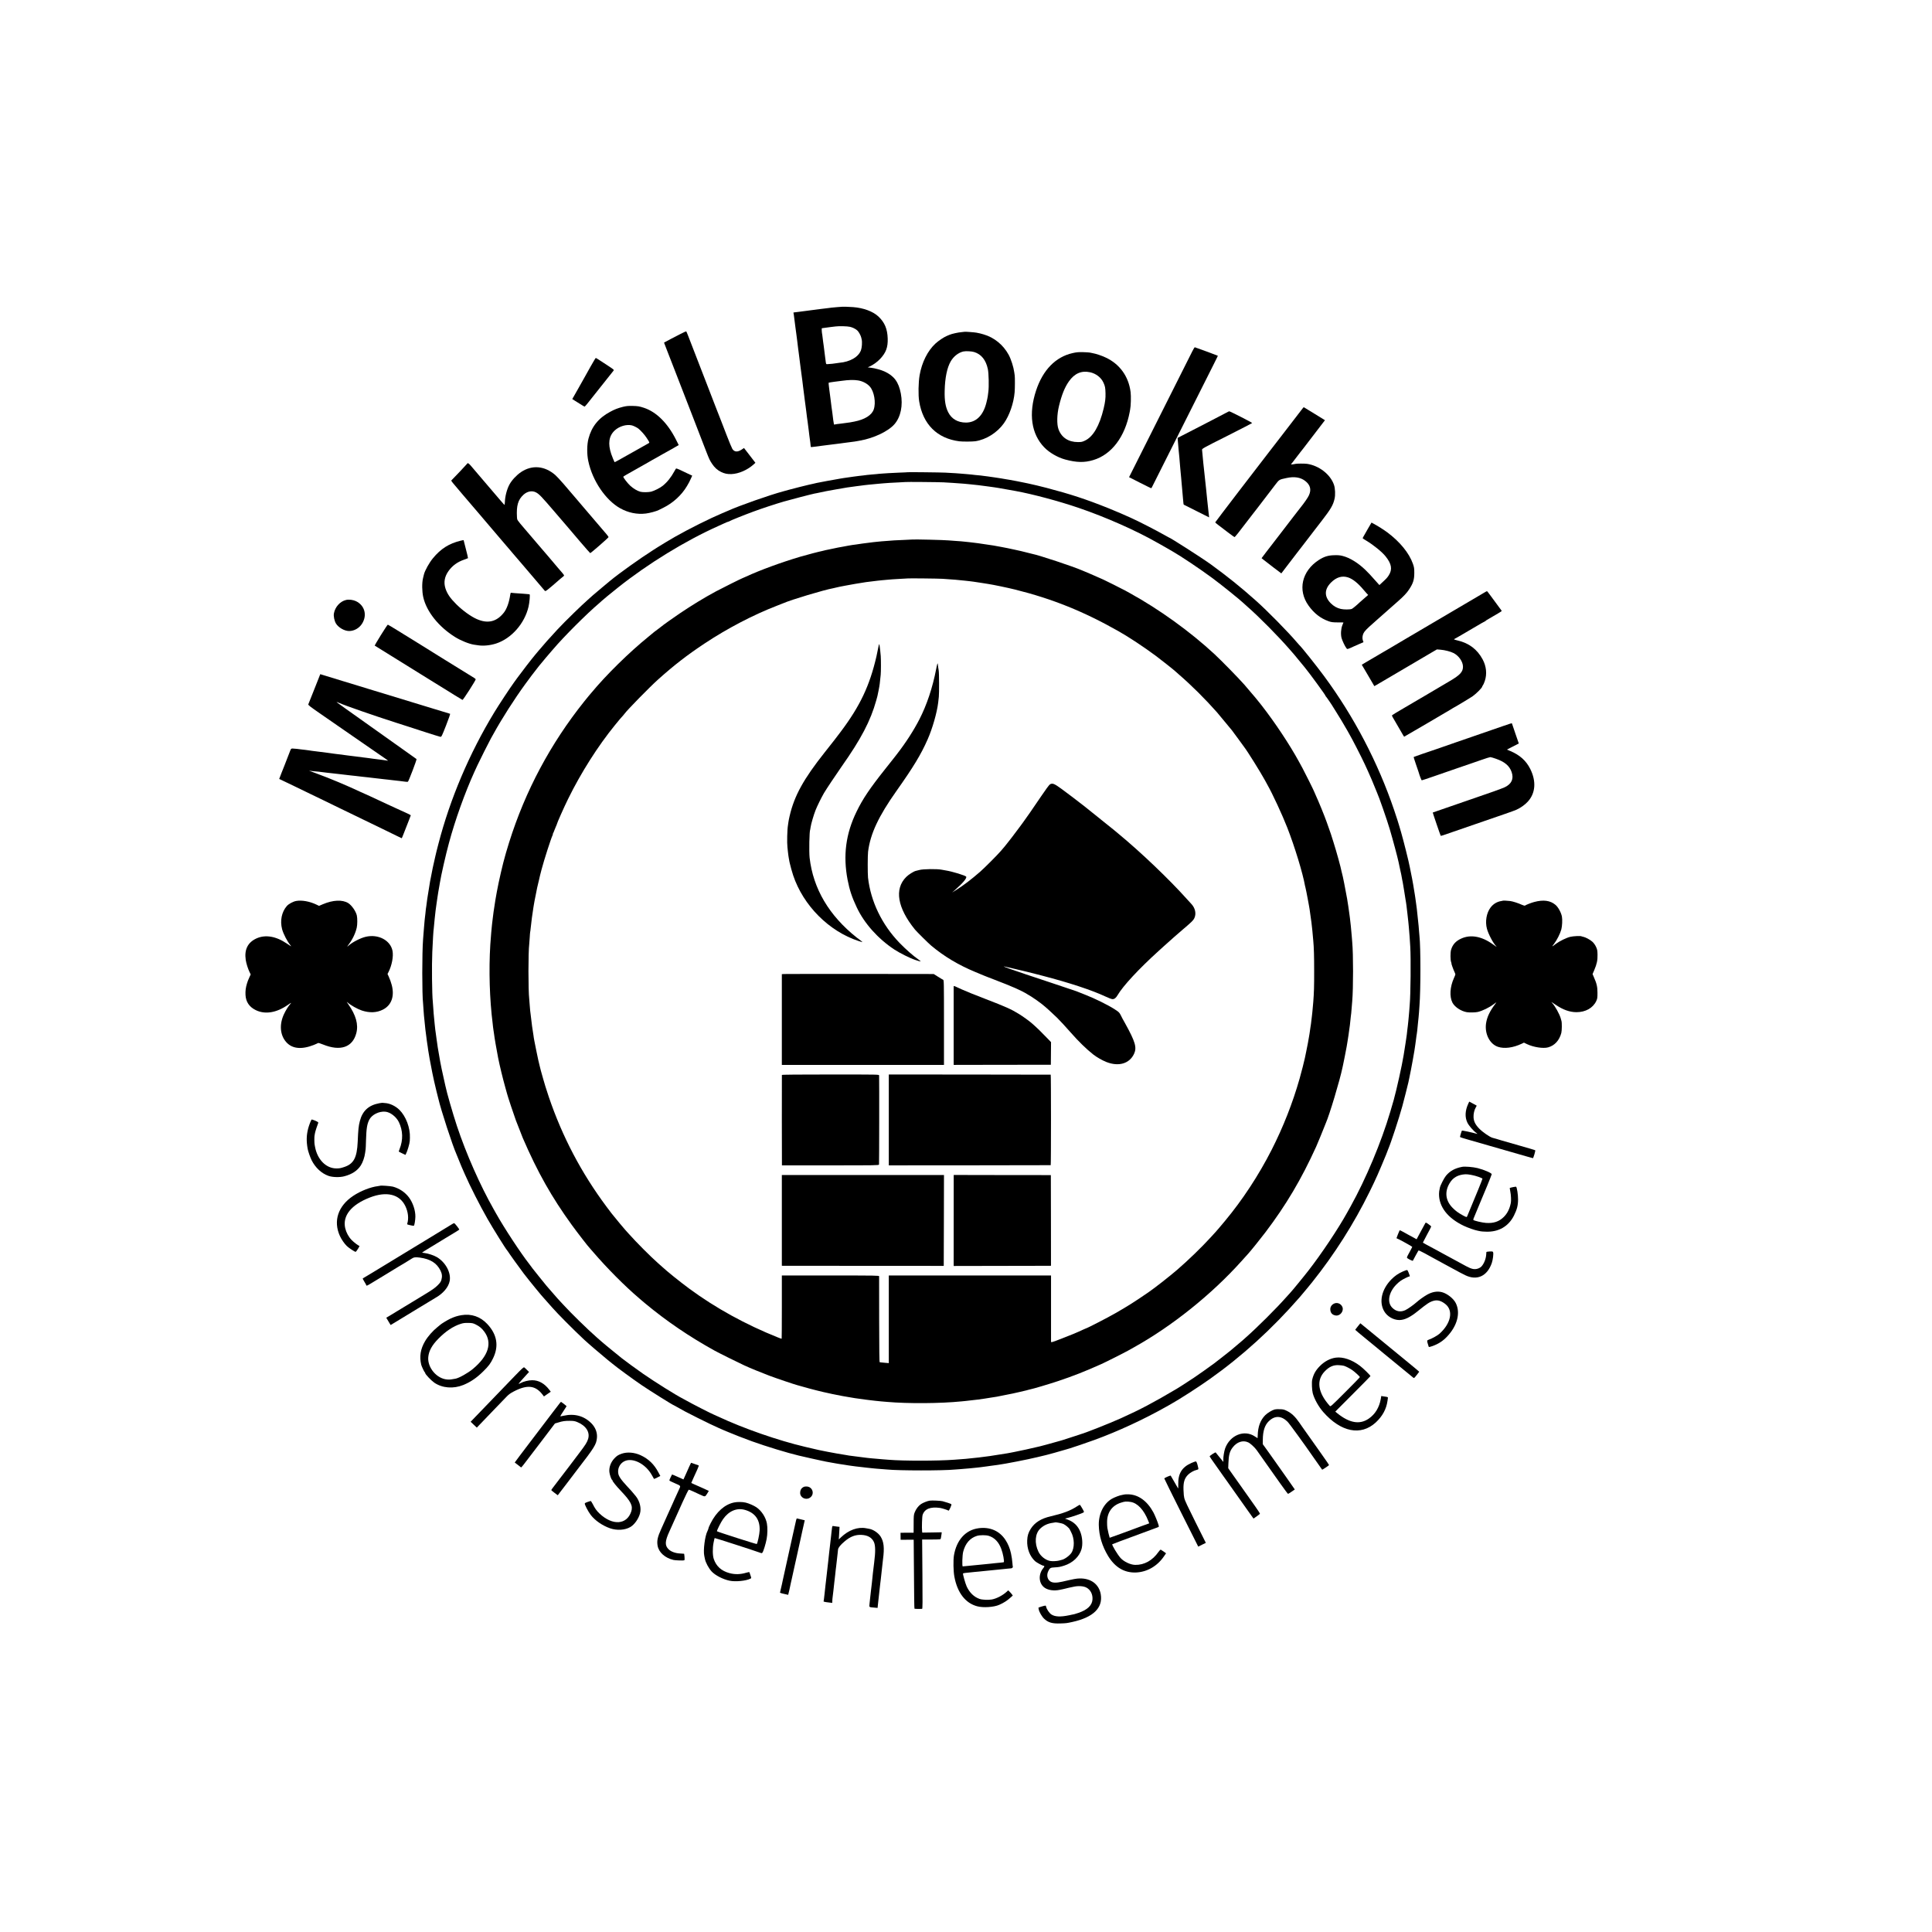 <?xml version="1.0" standalone="no"?>
<!DOCTYPE svg PUBLIC "-//W3C//DTD SVG 20010904//EN"
 "http://www.w3.org/TR/2001/REC-SVG-20010904/DTD/svg10.dtd">
<svg version="1.0" xmlns="http://www.w3.org/2000/svg"
 width="4167pt" height="4167pt" viewBox="0 0 4167 4167"
 preserveAspectRatio="xMidYMid meet">
<g transform="translate(0,4167) scale(0.1,-0.1)"
fill="#000000" stroke="none">
<path d="M18167 35054 c-1 -1 -51 -5 -110 -8 -60 -4 -114 -9 -120 -11 -7 -2
-41 -6 -77 -10 -36 -3 -114 -13 -175 -21 -60 -8 -126 -17 -145 -19 -119 -15
-193 -24 -230 -30 -14 -2 -52 -7 -84 -11 -33 -3 -67 -8 -75 -9 -9 -2 -22 -4
-29 -4 -7 -1 -11 -4 -9 -8 3 -5 8 -33 11 -63 7 -53 22 -177 32 -250 4 -32 10
-71 19 -140 7 -53 17 -126 20 -155 6 -58 17 -150 20 -165 2 -9 6 -43 10 -75 4
-33 9 -71 11 -85 2 -14 13 -99 24 -190 11 -91 22 -176 25 -190 2 -14 6 -47 10
-75 3 -27 8 -61 10 -75 2 -14 9 -69 15 -124 7 -54 13 -108 15 -118 3 -11 7
-46 10 -77 4 -31 8 -67 10 -81 2 -14 7 -47 10 -75 4 -27 8 -61 10 -75 3 -14 9
-65 15 -115 5 -49 12 -101 14 -115 3 -14 9 -65 16 -115 13 -106 20 -161 25
-195 2 -14 7 -52 10 -85 4 -33 8 -67 10 -75 2 -8 7 -44 11 -80 4 -36 8 -74 9
-85 1 -11 6 -19 11 -18 5 0 38 4 74 8 36 4 72 9 81 10 9 2 40 6 70 10 30 3 65
8 79 10 14 2 50 6 80 10 30 3 66 8 80 10 14 2 50 7 80 10 30 3 66 8 80 10 14
2 43 7 65 9 53 7 201 26 245 32 19 3 46 7 60 10 14 2 39 7 55 10 302 52 617
203 749 357 134 157 184 403 135 660 -48 249 -145 380 -352 475 -68 32 -210
71 -292 80 l-70 9 39 17 c78 35 166 98 229 165 126 134 169 250 163 440 -7
208 -65 346 -200 474 -116 110 -323 186 -546 203 -85 6 -229 11 -233 8z m166
-433 c59 -14 113 -41 156 -77 30 -25 76 -108 86 -153 3 -12 7 -31 10 -43 14
-58 5 -176 -16 -234 -55 -145 -235 -249 -468 -269 -36 -4 -67 -8 -71 -10 -7
-4 -138 -18 -184 -19 -31 -1 -30 -4 -41 89 -4 28 -8 61 -10 75 -2 14 -6 50
-10 80 -3 30 -8 66 -10 80 -2 14 -7 49 -10 79 -4 30 -8 61 -10 70 -1 9 -6 45
-10 81 -3 36 -8 72 -10 80 -10 39 -16 140 -8 141 4 0 15 2 23 3 18 4 107 15
170 23 25 3 70 8 100 12 77 10 255 6 313 -8z m174 -1156 c97 -15 197 -67 255
-134 93 -106 134 -347 83 -492 -43 -124 -194 -218 -420 -262 -78 -16 -99 -19
-200 -32 -27 -3 -65 -8 -82 -11 -18 -2 -57 -7 -85 -10 -29 -4 -56 -8 -60 -10
-4 -3 -9 -1 -11 3 -4 7 -26 165 -32 228 -1 11 -5 38 -8 60 -4 22 -9 59 -12 83
-3 23 -7 60 -10 82 -3 22 -7 58 -10 80 -3 22 -7 57 -10 78 -2 20 -12 92 -21
160 -9 68 -14 125 -12 127 3 3 61 13 123 21 54 6 106 13 158 20 147 21 264 24
354 9z"/>
<path d="M14675 34466 c-66 -34 -158 -82 -205 -106 -47 -24 -99 -52 -116 -62
l-32 -18 90 -233 c50 -127 114 -293 143 -367 61 -153 200 -512 225 -580 9 -25
68 -175 130 -335 62 -159 139 -360 172 -445 33 -85 70 -182 83 -215 13 -33 44
-114 70 -180 63 -162 72 -180 122 -257 54 -82 115 -138 197 -178 76 -36 134
-48 223 -45 156 6 345 88 477 208 l39 35 -123 160 -123 159 -50 -33 c-89 -59
-157 -55 -201 13 -13 21 -70 157 -126 303 -55 146 -105 274 -110 285 -5 11
-64 162 -131 335 -66 173 -141 367 -166 430 -25 63 -121 313 -215 555 -93 242
-186 481 -205 530 -19 50 -38 93 -41 97 -4 4 -61 -21 -127 -56z"/>
<path d="M20807 34514 c-1 -1 -34 -5 -72 -8 -67 -5 -208 -36 -250 -55 -11 -5
-40 -17 -65 -27 -64 -27 -176 -102 -243 -163 -168 -155 -293 -403 -342 -681
-27 -151 -32 -433 -10 -566 81 -496 386 -800 865 -862 70 -9 280 -8 345 1 234
35 472 184 617 387 120 169 212 433 232 670 7 77 8 324 2 360 -3 14 -7 45 -10
70 -15 113 -69 283 -122 380 -117 214 -312 372 -540 438 -64 19 -87 24 -154
37 -39 8 -248 23 -253 19z m205 -437 c154 -48 253 -172 294 -367 20 -91 26
-380 11 -490 -4 -30 -10 -75 -13 -100 -3 -25 -17 -87 -30 -138 -69 -276 -224
-425 -439 -426 -177 0 -311 78 -384 223 -58 114 -81 252 -76 461 6 280 52 502
131 637 63 108 165 187 271 212 53 12 178 6 235 -12z"/>
<path d="M25716 34093 c-58 -119 -1325 -2639 -1347 -2681 l-17 -34 234 -119
c129 -65 238 -119 242 -119 4 0 12 10 18 23 5 12 300 598 654 1302 742 1475
769 1529 767 1532 -5 5 -489 183 -497 183 -6 0 -30 -39 -54 -87z"/>
<path d="M23133 34054 c-365 -82 -640 -364 -786 -806 -166 -502 -104 -938 176
-1227 110 -114 289 -218 452 -262 247 -66 413 -70 605 -12 395 118 685 501
786 1038 4 22 8 45 9 51 16 74 22 291 10 379 -43 338 -236 605 -540 745 -94
44 -207 81 -292 96 -13 2 -35 7 -50 10 -16 3 -82 7 -148 9 -96 2 -140 -2 -222
-21z m378 -413 c128 -28 239 -113 289 -225 35 -76 41 -110 44 -229 3 -106 -7
-189 -40 -327 -89 -373 -227 -611 -403 -693 -58 -28 -77 -32 -151 -32 -207 0
-357 99 -421 280 -38 107 -33 317 12 500 58 239 123 401 214 530 122 172 270
236 456 196z"/>
<path d="M12740 33768 c-57 -101 -117 -208 -133 -238 -17 -30 -83 -148 -147
-261 l-117 -206 61 -39 c143 -90 198 -124 205 -124 4 0 30 28 58 63 61 75 484
608 521 656 15 19 34 43 43 54 15 20 12 23 -90 91 -58 39 -109 72 -113 74 -4
2 -44 28 -89 58 -45 30 -85 54 -89 54 -4 0 -54 -82 -110 -182z"/>
<path d="M13435 32895 c-109 -28 -176 -53 -275 -107 -249 -133 -399 -318 -467
-577 -35 -131 -37 -336 -4 -488 88 -419 372 -839 686 -1015 175 -98 365 -137
555 -114 83 10 230 50 277 75 10 5 56 28 103 51 207 103 390 270 506 465 45
76 54 94 85 162 l29 64 -103 48 c-56 26 -133 63 -170 81 -39 18 -72 29 -76 24
-5 -5 -21 -31 -36 -59 -72 -132 -154 -234 -250 -312 -56 -46 -179 -108 -249
-127 -56 -14 -179 -16 -231 -3 -67 17 -151 67 -222 131 -57 52 -157 182 -149
195 6 8 82 53 246 144 30 16 96 54 145 82 50 29 117 67 150 85 33 18 74 42 90
52 17 10 37 21 45 25 8 4 36 19 61 34 26 15 73 42 105 60 111 61 289 161 321
181 l32 19 -59 117 c-180 357 -421 596 -690 686 -102 33 -128 38 -255 41 -87
2 -129 -3 -200 -20z m195 -400 c35 -9 110 -46 140 -70 51 -41 133 -132 174
-195 69 -105 70 -107 44 -121 -13 -7 -158 -89 -323 -182 -334 -189 -407 -229
-410 -225 -6 6 -56 130 -71 174 -76 225 -52 392 75 510 99 92 254 137 371 109z"/>
<path d="M28069 32827 c-45 -59 -100 -131 -213 -277 -28 -36 -142 -184 -254
-330 -112 -146 -215 -278 -228 -295 -214 -274 -1164 -1516 -1164 -1522 1 -4
31 -30 68 -58 36 -27 127 -97 202 -154 74 -57 140 -104 146 -105 10 -1 84 90
284 354 47 62 92 120 100 130 29 35 139 178 493 642 90 117 83 113 245 148
165 36 299 16 399 -60 113 -85 141 -188 86 -310 -25 -55 -93 -154 -187 -272
-12 -14 -31 -39 -43 -55 -11 -15 -56 -74 -100 -129 -43 -56 -172 -225 -288
-375 -115 -151 -212 -276 -215 -279 -3 -3 -47 -60 -98 -127 l-92 -122 37 -30
c86 -68 388 -300 389 -298 0 1 63 83 139 182 76 99 170 221 207 270 38 50 80
104 93 120 12 17 80 104 150 195 69 91 131 172 138 180 7 8 71 92 143 185 198
257 247 340 278 476 20 82 14 226 -12 301 -76 225 -322 416 -582 454 -54 7
-215 7 -250 -1 -53 -12 -105 -16 -95 -8 6 4 52 64 104 133 52 69 97 127 100
130 4 3 33 41 67 85 33 44 151 197 261 341 l200 261 -225 139 c-124 76 -228
140 -231 141 -3 2 -27 -25 -52 -60z"/>
<path d="M26450 32769 c-30 -17 -170 -89 -310 -162 -140 -72 -322 -166 -405
-209 -82 -42 -192 -99 -243 -125 l-93 -48 6 -75 c12 -143 20 -239 31 -337 2
-24 6 -73 9 -110 3 -38 7 -90 10 -118 3 -27 7 -77 10 -110 3 -33 7 -80 10
-105 2 -25 6 -72 9 -105 12 -128 17 -192 21 -235 2 -25 7 -81 11 -125 6 -81
11 -116 16 -120 2 -2 125 -64 275 -138 l271 -136 -4 42 c-2 23 -6 58 -9 77 -4
33 -9 80 -21 195 -3 28 -7 66 -9 85 -2 19 -7 64 -10 100 -3 36 -8 81 -10 100
-6 51 -14 117 -20 185 -4 33 -8 76 -10 95 -13 125 -17 158 -20 185 -2 17 -7
62 -11 100 -3 39 -8 81 -9 95 -5 36 -17 171 -19 200 -1 23 36 44 539 296 296
150 541 276 542 280 3 9 -478 255 -495 253 -4 0 -32 -14 -62 -30z"/>
<path d="M10078 31671 c-2 -7 -298 -320 -343 -363 -8 -8 8 -29 234 -293 169
-199 167 -197 265 -310 38 -44 78 -91 90 -105 134 -158 255 -300 272 -320 34
-40 215 -251 261 -306 23 -27 51 -60 63 -74 12 -14 41 -47 64 -74 22 -27 59
-70 81 -96 22 -25 63 -72 90 -105 28 -32 79 -93 115 -134 60 -70 445 -521 480
-563 16 -19 33 -6 334 256 32 28 66 56 75 62 16 12 8 24 -84 129 -14 17 -34
39 -43 50 -104 123 -182 215 -203 240 -15 16 -123 143 -240 280 -118 138 -236
277 -264 309 -180 211 -171 198 -175 262 -14 248 23 375 139 482 83 76 185 96
269 53 70 -36 119 -87 405 -421 148 -173 284 -331 301 -351 17 -20 127 -150
245 -288 118 -138 218 -251 221 -251 14 0 395 332 395 345 0 7 -21 37 -46 66
-26 30 -144 169 -264 309 -119 140 -227 266 -239 280 -11 14 -73 86 -136 160
-63 74 -125 146 -137 160 -12 14 -78 91 -147 172 -70 81 -151 168 -180 193
-231 200 -503 222 -740 62 -98 -67 -196 -172 -248 -267 -55 -101 -96 -259 -99
-384 -1 -31 -5 -55 -10 -54 -7 3 -78 85 -374 433 -24 28 -102 120 -175 205
-73 85 -153 179 -177 208 -43 49 -67 63 -75 43z"/>
<path d="M19578 31485 c-2 -1 -86 -6 -188 -9 -102 -4 -203 -9 -225 -11 -22 -2
-83 -6 -135 -9 -52 -4 -106 -8 -120 -11 -14 -2 -61 -6 -105 -9 -44 -4 -91 -8
-105 -10 -14 -2 -52 -7 -85 -11 -33 -4 -73 -8 -90 -10 -16 -3 -68 -9 -115 -15
-116 -15 -146 -20 -210 -30 -30 -5 -68 -12 -85 -14 -55 -9 -260 -45 -285 -51
-14 -3 -63 -12 -110 -21 -112 -21 -105 -20 -185 -39 -38 -9 -81 -19 -95 -21
-39 -8 -324 -80 -430 -109 -52 -15 -104 -29 -115 -32 -283 -75 -953 -310
-1190 -418 -16 -8 -73 -32 -125 -53 -268 -113 -712 -334 -1020 -509 -71 -40
-317 -187 -367 -220 -29 -18 -79 -50 -110 -70 -287 -183 -731 -500 -923 -659
-14 -12 -95 -79 -180 -150 -85 -71 -173 -145 -195 -165 -22 -20 -69 -62 -105
-94 -114 -103 -150 -137 -298 -280 -139 -135 -279 -276 -357 -360 -160 -172
-307 -337 -409 -460 -32 -38 -66 -80 -77 -92 -75 -89 -293 -372 -382 -494 -9
-13 -40 -55 -68 -94 -93 -128 -324 -478 -428 -649 -538 -886 -954 -1865 -1207
-2844 -19 -75 -37 -144 -39 -152 -1 -8 -13 -55 -25 -105 -18 -77 -40 -175 -56
-250 -11 -55 -54 -274 -59 -300 -24 -145 -46 -277 -50 -310 -2 -22 -7 -51 -10
-64 -2 -14 -7 -47 -10 -75 -3 -28 -7 -62 -10 -76 -6 -31 -13 -88 -20 -165 -4
-33 -8 -71 -10 -85 -3 -22 -9 -77 -20 -215 -2 -22 -7 -78 -10 -125 -4 -47 -8
-105 -10 -130 -23 -290 -23 -1193 0 -1380 2 -19 6 -78 9 -130 3 -52 8 -113 10
-135 3 -22 8 -69 11 -105 10 -116 28 -274 40 -350 2 -14 7 -50 10 -80 3 -30 8
-62 10 -70 2 -8 6 -37 10 -65 3 -27 8 -61 10 -75 10 -50 11 -56 31 -185 4 -25
21 -114 49 -255 3 -14 7 -37 10 -52 14 -75 60 -279 91 -403 20 -77 37 -147 39
-155 55 -239 305 -1006 390 -1195 7 -16 32 -77 55 -135 23 -58 48 -118 55
-135 8 -16 39 -88 70 -160 113 -259 328 -682 491 -967 124 -217 399 -657 423
-678 3 -3 11 -13 16 -22 25 -42 250 -356 339 -473 118 -155 410 -511 446 -545
4 -4 86 -96 173 -195 121 -138 451 -470 682 -686 96 -89 367 -322 513 -441 48
-38 96 -77 107 -86 104 -86 431 -325 620 -454 177 -121 684 -438 700 -438 2 0
30 -15 62 -34 124 -72 217 -121 453 -239 218 -109 319 -157 455 -218 22 -9 66
-29 98 -43 32 -14 60 -26 62 -26 3 0 24 -9 48 -20 61 -28 361 -145 507 -197
309 -111 768 -251 1010 -308 103 -25 463 -105 490 -110 19 -3 42 -8 50 -10 8
-2 26 -6 40 -9 14 -2 63 -11 110 -20 47 -8 102 -18 124 -22 21 -3 48 -8 60
-10 11 -2 41 -7 66 -10 25 -3 52 -7 60 -9 8 -2 35 -7 60 -10 25 -3 56 -8 70
-10 23 -4 157 -21 255 -31 22 -2 56 -6 75 -9 19 -2 62 -7 95 -10 33 -3 78 -8
100 -10 22 -2 78 -7 125 -10 47 -3 104 -8 127 -10 251 -25 1205 -26 1463 0 19
1 73 6 120 9 136 11 288 24 340 31 19 2 60 7 90 10 56 6 69 8 150 20 25 4 56
8 70 10 52 7 136 18 150 20 163 22 635 114 850 166 91 22 173 42 183 44 10 2
26 6 35 9 9 2 78 21 152 41 74 21 178 50 230 66 52 16 98 29 102 30 16 2 392
130 533 182 512 187 1062 442 1555 720 19 11 55 31 80 45 207 116 600 369 854
549 701 497 1343 1082 1937 1763 31 36 78 92 105 125 27 33 54 66 61 73 7 7
54 65 106 130 477 597 897 1257 1236 1947 130 263 198 416 356 800 6 17 18 46
25 65 6 19 16 44 21 55 57 130 233 666 304 925 26 93 123 475 131 515 2 11 11
52 19 90 39 179 120 624 130 721 4 33 8 66 10 74 2 8 7 42 10 75 4 33 8 67 11
75 2 8 6 42 10 75 3 33 7 74 9 90 1 17 6 62 10 100 3 39 8 81 10 95 2 14 7 66
10 115 3 50 8 115 10 145 27 337 27 1262 0 1498 -2 21 -7 73 -10 117 -6 85 -6
87 -31 320 -16 158 -17 165 -34 285 -6 41 -12 90 -15 108 -2 18 -6 45 -9 60
-3 15 -8 45 -11 67 -10 69 -41 248 -49 285 -3 14 -8 36 -10 50 -2 14 -11 59
-20 100 -8 41 -17 86 -20 100 -16 95 -137 578 -186 745 -23 77 -42 145 -44
150 -7 29 -56 180 -108 335 -348 1025 -867 2017 -1512 2890 -166 225 -487 627
-535 670 -4 3 -21 23 -40 45 -202 238 -650 694 -905 920 -326 290 -598 508
-956 769 -187 136 -889 586 -914 586 -2 0 -41 22 -87 48 -162 93 -577 306
-694 357 -22 9 -51 23 -65 30 -41 21 -317 139 -451 193 -488 195 -816 303
-1339 440 -101 27 -335 83 -402 96 -13 3 -45 10 -73 15 -85 18 -257 52 -320
62 -33 5 -71 12 -85 14 -14 2 -63 11 -110 19 -47 8 -110 17 -140 21 -30 3 -62
8 -70 10 -8 2 -40 7 -70 10 -30 3 -66 7 -80 10 -29 5 -98 13 -185 20 -33 3
-71 8 -85 10 -14 2 -63 6 -110 10 -47 3 -101 8 -120 10 -33 4 -147 11 -335 21
-88 5 -803 13 -807 9z m782 -219 c69 -3 152 -8 185 -11 33 -2 96 -7 140 -10
80 -5 135 -10 243 -21 53 -5 73 -7 170 -18 117 -14 139 -17 162 -21 14 -2 48
-6 75 -10 28 -3 79 -11 115 -16 36 -6 79 -13 95 -15 26 -4 242 -43 360 -64
367 -67 936 -219 1363 -365 580 -198 1238 -489 1697 -752 22 -12 46 -26 54
-30 8 -3 64 -35 125 -71 61 -35 126 -73 145 -84 191 -110 595 -380 861 -577
186 -137 606 -476 671 -540 9 -9 47 -43 84 -76 252 -220 670 -643 910 -920 43
-49 86 -99 96 -110 22 -25 134 -160 174 -211 17 -20 42 -51 56 -68 97 -117
449 -598 449 -615 0 -5 3 -11 8 -13 7 -3 143 -202 151 -221 2 -5 25 -41 51
-81 49 -74 222 -362 259 -431 12 -22 30 -53 39 -70 60 -100 266 -502 339 -660
23 -49 55 -119 71 -155 42 -90 118 -271 153 -360 16 -41 34 -84 39 -95 38 -79
218 -595 275 -790 66 -222 172 -619 189 -705 2 -14 18 -88 35 -165 18 -77 34
-155 36 -174 2 -18 7 -41 9 -50 3 -9 7 -29 10 -46 3 -16 16 -97 30 -180 14
-82 27 -168 30 -190 4 -22 8 -51 11 -65 2 -14 7 -45 10 -70 5 -45 12 -104 20
-170 3 -19 7 -60 10 -90 3 -30 8 -71 10 -90 2 -19 7 -66 10 -105 3 -38 8 -92
10 -120 5 -53 10 -116 22 -315 15 -255 8 -1039 -12 -1250 -2 -19 -6 -80 -10
-135 -4 -55 -8 -107 -10 -115 -1 -8 -6 -51 -9 -95 -4 -44 -9 -91 -11 -105 -2
-14 -7 -50 -10 -80 -10 -98 -16 -144 -25 -200 -5 -30 -12 -75 -15 -100 -4 -25
-13 -88 -22 -140 -8 -52 -17 -108 -20 -125 -33 -207 -152 -742 -213 -960 -20
-71 -28 -98 -76 -260 -192 -650 -525 -1444 -851 -2030 -28 -49 -63 -112 -78
-140 -194 -350 -547 -879 -834 -1249 -97 -126 -371 -459 -390 -476 -3 -3 -42
-45 -86 -95 -225 -254 -627 -654 -890 -886 -27 -24 -52 -46 -55 -49 -3 -3 -61
-53 -130 -110 -69 -57 -127 -107 -130 -110 -3 -3 -81 -65 -175 -138 -93 -72
-174 -135 -180 -140 -46 -36 -394 -282 -434 -307 -9 -6 -63 -41 -121 -79 -58
-38 -121 -79 -140 -91 -19 -12 -48 -30 -65 -41 -16 -10 -38 -23 -47 -29 -500
-296 -785 -447 -1203 -635 -244 -110 -777 -321 -870 -344 -5 -2 -17 -6 -25 -9
-8 -4 -87 -29 -175 -57 -88 -28 -176 -57 -195 -63 -19 -6 -39 -12 -45 -13 -5
-1 -57 -15 -115 -32 -87 -25 -258 -72 -320 -87 -175 -42 -450 -103 -550 -121
-14 -2 -48 -9 -76 -15 -28 -5 -61 -12 -75 -14 -130 -22 -212 -35 -254 -40 -27
-4 -57 -8 -65 -10 -8 -2 -33 -6 -55 -9 -115 -15 -213 -28 -240 -31 -26 -4
-137 -15 -285 -30 -40 -4 -111 -9 -250 -19 -363 -27 -1099 -27 -1410 -1 -19 1
-78 6 -130 10 -52 4 -108 9 -125 11 -16 2 -64 6 -105 9 -41 4 -86 8 -100 10
-14 2 -50 6 -80 10 -51 5 -237 30 -320 41 -19 3 -42 7 -50 9 -8 2 -35 7 -60
10 -25 3 -92 15 -150 25 -58 11 -118 22 -135 25 -16 2 -41 7 -55 10 -14 3 -59
12 -100 20 -94 18 -88 17 -250 55 -74 17 -142 33 -150 35 -575 135 -1328 397
-1869 651 -51 24 -95 44 -98 44 -13 0 -496 247 -588 301 -16 10 -49 28 -73 40
-150 76 -592 352 -865 541 -121 84 -405 291 -452 330 -11 9 -97 78 -191 155
-94 76 -202 165 -239 198 -38 33 -92 80 -119 104 -198 174 -540 508 -721 705
-49 54 -103 113 -120 130 -35 38 -107 121 -236 271 -23 28 -96 118 -162 200
-66 83 -129 162 -141 177 -11 14 -28 36 -36 49 -8 12 -24 34 -36 48 -183 233
-547 787 -716 1091 -14 25 -35 63 -48 85 -293 515 -596 1201 -795 1800 -89
269 -220 723 -249 867 -3 13 -18 82 -34 153 -31 133 -66 302 -77 365 -3 19
-15 85 -25 145 -29 165 -27 151 -54 345 -25 176 -36 262 -41 325 -3 33 -8 85
-11 115 -8 75 -12 119 -19 230 -3 52 -8 113 -10 135 -17 153 -24 791 -11 1070
12 267 24 468 31 504 1 9 6 56 10 104 3 48 8 96 10 105 1 9 6 46 9 82 8 81 12
108 31 245 9 61 18 126 21 145 4 34 30 188 40 240 2 14 7 41 10 60 28 173 128
614 198 870 132 491 343 1080 545 1525 18 39 49 106 69 150 39 86 255 515 290
577 12 21 38 68 59 105 172 314 449 748 684 1070 65 89 125 170 133 180 41 52
104 133 130 168 17 22 32 42 35 45 4 3 35 41 71 85 35 44 67 82 70 85 3 3 30
34 60 70 30 36 57 67 60 70 3 3 20 23 39 45 233 275 724 765 996 996 22 19 45
39 50 45 18 19 186 157 360 296 643 511 1445 1003 2155 1321 19 8 75 34 123
56 49 23 94 41 101 41 6 0 16 4 21 9 12 11 309 131 505 203 176 66 489 169
665 220 137 40 608 162 662 172 16 3 37 7 48 9 33 8 178 38 205 43 62 12 83
15 210 38 74 14 155 28 180 31 25 4 54 9 64 11 24 4 171 25 211 29 17 2 46 6
65 8 19 3 60 8 90 12 30 3 71 8 90 10 19 3 67 7 105 10 39 4 85 8 104 10 19 3
71 7 115 10 45 3 106 8 136 10 30 2 118 7 195 10 77 4 140 7 142 8 5 5 718 -1
833 -7z"/>
<path d="M19687 30034 c-1 -1 -83 -5 -182 -9 -99 -3 -198 -8 -220 -10 -22 -2
-80 -6 -130 -10 -49 -3 -110 -7 -135 -10 -25 -3 -72 -7 -104 -10 -33 -3 -71
-7 -85 -9 -14 -3 -53 -7 -86 -11 -53 -5 -236 -31 -290 -40 -11 -1 -42 -6 -70
-9 -27 -4 -70 -11 -95 -16 -25 -5 -72 -14 -105 -20 -95 -16 -113 -20 -240 -47
-66 -14 -131 -27 -144 -30 -14 -2 -28 -6 -31 -8 -4 -2 -22 -7 -41 -10 -52 -9
-330 -82 -464 -121 -403 -119 -882 -294 -1173 -430 -41 -19 -76 -34 -78 -34
-9 0 -471 -230 -574 -286 -252 -136 -516 -297 -780 -475 -143 -96 -380 -266
-390 -278 -3 -4 -39 -31 -80 -61 -41 -30 -77 -57 -80 -60 -3 -3 -54 -46 -115
-95 -427 -346 -920 -830 -1250 -1229 -22 -26 -45 -53 -50 -59 -6 -7 -47 -57
-91 -112 -732 -915 -1275 -1934 -1624 -3047 -33 -106 -62 -201 -64 -212 -3
-12 -11 -43 -20 -71 -47 -156 -141 -562 -180 -780 -33 -183 -33 -183 -51 -305
-9 -58 -18 -116 -20 -130 -2 -14 -7 -50 -10 -80 -3 -30 -8 -66 -10 -80 -7 -45
-19 -163 -30 -285 -13 -157 -15 -185 -20 -261 -34 -548 -15 -1178 51 -1699 2
-22 6 -56 8 -75 2 -19 6 -49 9 -65 3 -17 9 -52 12 -80 9 -81 56 -353 89 -521
31 -159 104 -458 151 -624 20 -69 38 -135 41 -148 8 -40 155 -482 191 -577 57
-148 135 -348 149 -380 317 -735 625 -1280 1059 -1878 128 -176 353 -466 385
-497 3 -3 36 -41 74 -85 301 -350 680 -732 991 -996 22 -19 42 -36 45 -39 3
-3 43 -37 90 -76 459 -381 947 -713 1495 -1016 77 -43 530 -268 640 -318 117
-54 360 -154 535 -220 148 -56 554 -193 605 -205 11 -3 67 -18 125 -35 163
-48 440 -117 539 -136 12 -3 51 -11 85 -19 34 -8 79 -17 101 -20 22 -4 47 -8
55 -10 8 -2 29 -7 45 -10 17 -2 41 -7 55 -10 32 -6 183 -32 235 -40 79 -12
171 -24 215 -30 25 -3 61 -7 80 -10 72 -10 207 -24 270 -30 36 -3 94 -8 130
-11 455 -40 1153 -35 1610 11 25 3 65 7 90 9 67 7 241 27 270 31 26 4 97 14
140 20 14 2 70 11 125 20 55 9 116 18 135 21 19 3 78 15 130 26 52 11 104 21
115 23 44 7 129 26 256 55 74 18 139 33 144 34 6 1 19 5 30 9 11 3 31 8 45 11
53 9 394 110 590 175 336 112 586 210 945 371 88 39 497 245 580 292 44 25
103 57 130 73 816 455 1666 1136 2305 1847 80 88 150 166 155 172 52 57 267
324 367 456 447 590 776 1145 1096 1850 29 65 144 344 171 415 12 33 28 74 36
90 78 174 306 934 359 1195 3 14 7 34 10 45 13 56 67 331 81 410 8 50 17 101
19 115 5 27 13 79 21 135 3 19 7 52 10 73 18 120 24 174 30 237 3 39 8 81 10
95 5 27 11 81 20 205 4 44 8 98 10 120 24 280 24 1021 0 1275 -2 19 -6 71 -9
115 -15 179 -26 290 -41 408 -3 20 -7 54 -10 75 -11 87 -37 263 -50 337 -34
195 -98 516 -109 545 -3 8 -7 26 -10 40 -15 87 -111 435 -178 645 -28 88 -53
165 -54 170 -2 9 -27 81 -88 250 -53 150 -172 440 -242 593 -19 41 -34 76 -34
78 0 8 -204 418 -246 494 -22 41 -58 107 -79 145 -199 364 -514 839 -803 1210
-48 61 -89 112 -92 115 -3 3 -23 28 -45 55 -32 40 -190 225 -240 282 -140 157
-484 508 -640 654 -525 487 -1197 971 -1830 1319 -33 18 -75 42 -94 52 -50 28
-469 238 -475 238 -3 0 -44 18 -93 41 -48 22 -142 63 -208 91 -66 28 -133 56
-150 63 -193 85 -935 331 -1085 360 -8 2 -35 8 -60 15 -25 7 -52 13 -60 15 -8
2 -35 8 -60 15 -25 7 -52 14 -60 15 -8 2 -76 17 -150 33 -74 17 -198 42 -275
56 -77 14 -153 28 -170 31 -70 12 -172 27 -270 40 -22 2 -49 7 -60 9 -11 2
-51 7 -90 11 -38 4 -79 9 -90 11 -11 2 -49 6 -85 9 -36 4 -81 8 -100 10 -19 2
-82 6 -140 10 -58 4 -118 9 -134 10 -73 9 -762 25 -769 19z m643 -848 c208
-13 373 -27 490 -41 19 -2 60 -7 90 -10 30 -3 66 -7 80 -10 31 -5 93 -15 140
-21 19 -2 60 -8 90 -14 30 -5 72 -12 94 -15 102 -15 420 -81 581 -121 810
-202 1480 -473 2235 -901 223 -127 534 -332 804 -532 89 -66 404 -315 416
-330 3 -3 39 -35 80 -71 271 -234 565 -527 819 -814 34 -39 267 -320 321 -387
16 -20 81 -108 144 -195 64 -87 119 -163 123 -169 68 -87 353 -544 446 -715
16 -30 40 -74 53 -97 108 -189 325 -657 429 -925 159 -407 336 -988 381 -1248
3 -19 8 -38 10 -41 3 -6 38 -179 50 -249 3 -14 9 -47 14 -75 5 -27 12 -67 16
-89 3 -21 7 -48 10 -59 2 -11 8 -57 14 -101 6 -45 13 -92 15 -106 7 -47 15
-105 20 -160 3 -30 8 -71 10 -90 2 -19 7 -69 10 -110 4 -41 8 -91 10 -110 14
-151 19 -328 19 -655 1 -331 -4 -472 -19 -665 -11 -129 -16 -188 -20 -220 -2
-19 -7 -60 -10 -90 -3 -30 -8 -71 -11 -91 -2 -20 -7 -54 -9 -75 -3 -22 -7 -50
-10 -64 -2 -14 -7 -45 -10 -70 -3 -25 -8 -56 -10 -70 -3 -14 -7 -41 -10 -60
-12 -76 -37 -211 -61 -325 -14 -66 -28 -131 -30 -145 -13 -65 -71 -292 -114
-445 -150 -527 -353 -1043 -603 -1535 -280 -549 -627 -1078 -1004 -1531 -96
-116 -180 -214 -203 -239 -8 -9 -55 -61 -105 -115 -192 -211 -490 -500 -726
-703 -176 -151 -482 -390 -624 -488 -302 -207 -443 -296 -710 -449 -152 -88
-612 -325 -630 -325 -3 0 -39 -16 -78 -34 -102 -49 -254 -113 -454 -189 -204
-79 -223 -84 -224 -66 0 8 0 332 0 722 l0 707 -1750 0 -1749 0 0 -945 0 -945
-72 6 c-40 3 -82 7 -93 9 -11 2 -25 4 -31 4 -8 1 -11 264 -12 919 0 504 -1
925 -1 935 -1 16 -58 17 -1049 17 l-1049 0 0 -680 c0 -374 -2 -682 -4 -684 -2
-2 -38 10 -79 27 -696 277 -1352 639 -1912 1052 -207 153 -477 370 -584 470
-6 5 -44 39 -85 75 -176 156 -467 448 -642 644 -34 38 -67 74 -72 80 -29 31
-178 211 -230 276 -33 41 -62 77 -65 80 -3 3 -51 66 -106 140 -545 731 -955
1511 -1247 2370 -44 128 -115 357 -122 391 -2 9 -13 49 -25 89 -12 40 -23 80
-25 89 -2 9 -13 54 -25 100 -11 46 -25 102 -30 125 -4 22 -22 106 -39 186 -16
80 -32 159 -35 175 -3 17 -8 41 -11 55 -9 45 -15 84 -20 125 -3 22 -7 51 -10
65 -6 32 -12 74 -19 125 -18 138 -26 207 -31 255 -3 30 -7 66 -10 80 -2 14 -6
68 -10 120 -4 52 -8 110 -10 127 -23 198 -23 1013 0 1195 2 15 6 76 10 135 3
59 8 115 10 123 3 8 7 42 10 75 9 101 43 359 60 455 3 14 7 41 10 60 6 41 23
128 35 185 5 22 11 56 15 75 6 42 32 158 48 220 6 25 12 47 12 50 1 3 4 19 8
35 4 17 10 40 12 53 3 12 7 30 10 40 2 9 14 53 25 97 56 212 204 672 237 738
7 15 11 27 7 27 -4 0 -2 6 3 13 5 6 20 41 33 77 13 36 30 76 37 90 7 14 13 28
13 33 0 18 158 374 244 548 279 567 642 1138 1009 1589 88 109 144 175 178
210 8 9 22 25 30 37 55 78 544 577 719 734 347 311 628 529 1005 779 489 325
1050 618 1565 817 63 24 124 48 135 53 170 75 873 286 1080 324 11 2 38 9 60
14 22 6 56 14 75 17 19 3 78 15 130 25 77 16 325 58 440 75 63 9 165 21 245
30 33 3 76 8 95 10 19 3 69 7 110 10 41 4 95 8 120 10 25 3 108 7 185 11 77 3
141 7 142 8 5 5 667 -2 753 -8z"/>
<path d="M18957 27770 c-3 -8 -10 -44 -17 -80 -6 -36 -22 -114 -36 -175 -147
-636 -353 -1072 -773 -1630 -97 -130 -154 -203 -342 -440 -456 -574 -658 -940
-758 -1375 -11 -47 -23 -105 -26 -130 -3 -25 -8 -56 -10 -70 -16 -90 -23 -379
-11 -475 3 -22 8 -69 11 -105 3 -36 8 -72 10 -80 2 -8 7 -35 10 -60 3 -25 8
-53 11 -62 3 -9 6 -25 8 -35 11 -51 50 -196 73 -262 218 -652 772 -1208 1411
-1417 40 -13 76 -24 79 -24 9 0 -25 31 -67 60 -19 14 -44 32 -54 40 -597 476
-937 1053 -1014 1720 -14 130 -6 579 13 609 1 4 6 28 9 54 9 65 67 264 106
362 37 94 120 262 180 367 45 78 264 406 381 573 422 599 624 985 748 1428 26
93 25 85 50 212 24 123 27 146 46 340 7 71 7 326 1 405 -18 205 -29 275 -39
250z"/>
<path d="M20191 27237 c-76 -396 -202 -773 -361 -1082 -126 -245 -298 -511
-492 -760 -5 -5 -36 -46 -70 -90 -35 -44 -115 -146 -180 -227 -328 -413 -481
-640 -613 -913 -233 -477 -294 -947 -194 -1470 43 -222 94 -376 197 -594 162
-346 459 -678 812 -911 118 -77 338 -187 450 -224 132 -44 143 -43 75 5 -119
82 -280 225 -415 364 -379 394 -619 890 -678 1405 -9 86 -9 478 1 559 48 385
224 763 612 1311 365 516 529 786 672 1111 104 234 202 577 228 794 3 28 10
84 14 125 9 77 7 525 -3 570 -5 24 -17 113 -19 138 -2 37 -15 -2 -36 -111z"/>
<path d="M22645 24752 c-18 -12 -90 -109 -187 -253 -132 -198 -377 -550 -405
-584 -5 -5 -40 -53 -78 -105 -69 -96 -251 -332 -296 -385 -13 -16 -53 -62 -88
-104 -74 -87 -355 -369 -451 -453 -196 -170 -353 -290 -515 -392 l-90 -56 60
52 c172 151 262 258 244 290 -13 24 -304 113 -435 133 -16 3 -58 11 -94 17
-100 20 -400 16 -480 -6 -36 -9 -70 -18 -76 -19 -46 -10 -158 -80 -209 -132
-259 -258 -191 -665 190 -1135 37 -45 289 -295 350 -346 277 -232 586 -417
950 -568 88 -37 169 -71 180 -75 11 -5 50 -20 88 -35 37 -14 95 -37 130 -50
426 -164 592 -237 732 -324 28 -17 64 -39 80 -48 28 -16 185 -126 212 -149 7
-5 18 -14 25 -20 64 -49 225 -195 317 -286 54 -52 201 -212 291 -315 173 -197
338 -358 490 -478 74 -58 189 -124 281 -161 265 -105 499 -37 598 175 64 138
29 258 -196 665 -24 44 -48 87 -53 95 -5 8 -22 43 -39 77 -29 56 -40 67 -129
124 -136 89 -427 233 -633 313 -96 37 -183 72 -194 77 -11 5 -249 85 -530 178
-884 292 -1160 390 -984 347 30 -8 99 -24 154 -36 55 -12 145 -33 200 -47 55
-14 107 -26 115 -28 8 -2 78 -19 155 -39 77 -20 147 -38 155 -40 589 -153
1073 -313 1369 -452 64 -31 127 -54 146 -54 41 0 76 27 110 87 112 193 457
566 877 946 47 42 97 87 110 100 109 99 199 179 233 208 22 19 42 36 45 39 3
3 57 50 120 104 217 185 247 214 270 263 45 97 20 217 -67 309 -21 22 -60 65
-87 95 -387 433 -999 1017 -1486 1419 -41 34 -84 69 -95 79 -25 21 -576 464
-630 506 -146 114 -391 301 -506 384 -151 110 -191 126 -244 93z"/>
<path d="M16909 20662 l-46 -3 0 -979 0 -978 1748 -1 1749 0 0 915 c0 872 -1
915 -18 922 -10 4 -60 33 -111 66 l-92 58 -1592 2 c-876 0 -1613 0 -1638 -2z"/>
<path d="M20569 20382 c0 -35 0 -1572 0 -1633 l1 -47 1048 2 1047 1 2 244 2
244 -67 70 c-150 156 -228 232 -344 334 -59 52 -193 149 -286 206 -158 98
-281 153 -712 319 -225 86 -423 166 -520 210 -25 12 -65 30 -90 41 -85 39 -80
39 -81 9z"/>
<path d="M16864 18485 c-1 -5 -2 -446 -1 -980 l2 -970 1044 0 c972 0 1044 1
1050 17 4 13 6 1813 2 1923 -1 20 -8 20 -1047 20 -691 0 -1048 -3 -1050 -10z"/>
<path d="M19170 17515 l0 -980 1743 1 c958 1 1745 2 1749 3 8 1 8 1951 0 1952
-4 1 -791 2 -1749 3 l-1743 1 0 -980z"/>
<path d="M16863 15349 l0 -979 21 -1 c11 0 797 -1 1746 -1 l1725 -1 3 980 2
980 -1749 0 -1748 0 0 -978z"/>
<path d="M20570 16301 c-1 -37 -1 -1803 -1 -1876 l1 -60 1027 2 c566 1 1038 2
1050 2 l21 1 -1 978 -2 977 -1047 1 -1048 2 0 -27z"/>
<path d="M29545 30337 c-19 -34 -40 -69 -45 -77 -6 -8 -13 -22 -17 -30 -4 -8
-26 -48 -50 -88 -24 -40 -43 -76 -43 -80 0 -4 35 -27 77 -52 153 -91 341 -243
418 -340 130 -162 150 -281 68 -409 -35 -54 -49 -69 -151 -163 l-51 -47 -68
76 c-133 150 -159 178 -234 251 -157 152 -334 261 -489 301 -57 15 -102 19
-185 16 -130 -3 -217 -30 -329 -102 -370 -239 -463 -652 -222 -986 118 -165
256 -272 427 -334 64 -23 90 -26 200 -27 l125 -1 -24 -60 c-30 -75 -38 -196
-17 -276 16 -58 73 -179 104 -218 21 -28 17 -29 169 41 46 21 85 38 86 38 2 0
28 11 59 25 l55 25 -13 36 c-16 47 -11 105 14 157 22 45 73 97 216 222 44 39
82 73 85 76 3 3 64 57 135 119 72 63 146 129 165 146 19 17 80 71 135 119 131
115 197 185 249 265 87 133 110 208 110 355 0 97 -4 121 -30 196 -81 230 -281
475 -552 677 -79 58 -199 135 -287 182 l-54 29 -36 -62z m-475 -1119 c102 -31
219 -124 343 -273 13 -16 41 -47 60 -69 l36 -38 -87 -76 c-48 -42 -92 -80 -98
-86 -55 -54 -151 -133 -168 -139 -39 -16 -172 -16 -236 -1 -84 19 -152 58
-216 121 -145 145 -143 303 5 450 114 113 234 150 361 111z"/>
<path d="M9935 30008 c-251 -61 -429 -174 -597 -378 -81 -98 -173 -264 -194
-348 -2 -10 -11 -46 -20 -82 -25 -103 -23 -285 5 -410 70 -310 332 -639 685
-859 122 -77 307 -151 411 -166 22 -3 63 -9 90 -13 110 -17 256 -3 384 38 331
108 616 430 701 796 21 91 36 263 22 265 -4 0 -16 2 -27 4 -11 2 -58 6 -105 9
-170 11 -255 18 -267 21 -8 3 -14 -13 -18 -43 -23 -161 -73 -304 -138 -386
-155 -197 -346 -243 -582 -139 -130 57 -303 182 -441 318 -132 131 -198 226
-236 343 -42 131 -20 255 66 376 84 117 192 196 339 246 42 15 79 29 81 31 3
2 -18 90 -45 194 -27 105 -49 191 -49 193 0 4 -23 0 -65 -10z"/>
<path d="M31975 28866 c-188 -111 -1612 -949 -1645 -968 -29 -17 -114 -67
-397 -235 -17 -10 -57 -33 -90 -52 -53 -31 -262 -154 -410 -241 l-62 -37 136
-231 135 -231 48 27 c54 31 288 169 310 182 18 12 384 226 425 250 17 9 93 55
170 100 77 46 198 117 268 158 l129 75 76 -6 c96 -8 214 -38 282 -72 116 -59
204 -187 204 -296 0 -109 -62 -177 -277 -304 -219 -130 -436 -258 -542 -320
-55 -32 -120 -70 -145 -85 -53 -32 -230 -136 -281 -165 -134 -76 -289 -171
-289 -178 0 -5 39 -75 87 -155 47 -81 91 -156 97 -167 50 -88 78 -135 81 -135
5 0 967 564 1005 588 14 9 34 22 45 28 93 50 382 225 430 259 86 62 205 184
205 210 0 5 6 16 14 24 8 9 26 51 41 94 50 150 33 317 -47 465 -117 217 -294
351 -540 408 -43 10 -78 21 -78 24 0 3 10 10 23 16 29 14 93 52 391 227 136
81 252 147 256 147 5 0 10 3 12 8 2 4 17 15 33 24 198 114 315 184 315 189 0
4 -20 33 -45 65 -24 33 -54 73 -67 91 -124 170 -201 273 -206 273 -4 0 -47
-24 -97 -54z"/>
<path d="M7465 28730 c-128 -29 -238 -150 -263 -290 -11 -59 9 -157 43 -216
52 -88 183 -164 284 -164 110 0 217 60 279 157 117 183 59 397 -133 488 -61
28 -149 39 -210 25z"/>
<path d="M8216 27974 c-76 -124 -137 -226 -135 -228 4 -3 818 -508 991 -615
59 -36 179 -111 268 -166 88 -55 168 -105 178 -110 9 -6 28 -17 42 -26 99 -63
404 -251 415 -255 12 -5 285 420 285 444 0 6 -17 21 -37 33 -46 27 -487 300
-631 390 -56 35 -121 76 -145 90 -58 36 -171 106 -369 230 -92 57 -197 122
-233 144 -35 22 -156 96 -267 165 -111 69 -207 126 -213 127 -5 2 -72 -99
-149 -223z"/>
<path d="M6893 27092 c-9 -20 -65 -162 -125 -316 -60 -153 -113 -286 -118
-296 -8 -15 30 -45 270 -211 233 -162 434 -300 523 -362 10 -6 192 -133 405
-280 213 -148 417 -289 455 -314 37 -25 67 -48 67 -50 0 -2 -3 -2 -8 1 -4 2
-39 7 -77 11 -39 4 -72 9 -75 10 -3 2 -39 6 -80 10 -41 4 -77 8 -80 10 -3 2
-34 6 -70 10 -36 4 -73 9 -84 11 -10 2 -44 6 -75 9 -55 6 -67 8 -146 19 -61 9
-115 15 -170 21 -27 3 -61 8 -75 10 -27 5 -89 13 -158 20 -23 3 -55 7 -70 9
-15 3 -49 7 -77 11 -27 3 -61 8 -75 10 -65 9 -110 15 -165 21 -33 3 -69 8 -80
10 -11 2 -47 7 -80 10 -33 4 -63 8 -66 10 -3 1 -37 6 -75 10 -38 3 -78 8 -89
10 -33 7 -148 18 -184 19 -29 0 -35 -5 -47 -35 -62 -162 -127 -329 -134 -345
-5 -11 -32 -78 -59 -148 l-49 -128 41 -19 c23 -10 159 -75 302 -145 143 -70
287 -140 320 -155 33 -15 164 -78 290 -140 127 -62 293 -143 370 -180 77 -37
217 -105 310 -150 94 -46 253 -123 355 -172 102 -50 235 -114 295 -143 61 -29
166 -80 233 -114 68 -33 125 -61 127 -61 2 0 22 48 45 108 103 261 150 383
150 387 0 3 -30 20 -67 37 -38 17 -110 50 -162 74 -51 24 -95 44 -96 44 -2 0
-57 25 -122 56 -65 31 -167 79 -228 106 -60 28 -152 70 -202 94 -51 24 -95 44
-97 44 -2 0 -48 21 -103 46 -312 146 -664 294 -938 394 -77 28 -149 55 -160
60 l-20 10 20 -5 c11 -2 49 -7 85 -10 36 -3 81 -7 100 -9 19 -3 60 -7 90 -11
30 -3 66 -8 80 -10 14 -2 54 -6 90 -10 36 -4 76 -8 90 -10 14 -2 50 -6 80 -9
79 -8 151 -17 180 -21 14 -2 57 -7 95 -11 39 -3 77 -8 85 -9 8 -2 47 -6 85
-10 39 -4 82 -9 96 -11 14 -2 52 -6 85 -9 32 -3 70 -8 84 -10 14 -2 57 -7 95
-11 39 -3 78 -8 88 -10 10 -2 48 -6 85 -10 36 -3 74 -7 84 -9 9 -2 48 -6 85
-10 37 -3 77 -8 88 -10 11 -2 52 -7 90 -10 39 -4 91 -11 117 -15 26 -4 51 -4
56 -1 17 11 196 482 186 489 -26 18 -180 127 -189 135 -10 8 -609 434 -805
572 -58 41 -167 118 -242 172 -76 54 -216 154 -313 222 -96 68 -175 126 -175
127 0 4 28 -5 55 -17 132 -59 766 -279 1235 -429 124 -39 243 -78 265 -85 141
-49 664 -215 684 -217 23 -3 30 11 122 245 63 160 93 250 86 252 -14 5 -203
62 -362 110 -60 18 -355 108 -655 200 -610 187 -629 193 -755 230 -49 15 -110
33 -135 42 -25 8 -52 16 -60 18 -8 2 -168 51 -355 108 -187 58 -371 114 -408
125 l-69 21 -15 -37z"/>
<path d="M32415 26009 c-93 -32 -208 -72 -255 -88 -47 -16 -204 -71 -350 -121
-146 -51 -335 -116 -420 -145 -85 -30 -234 -81 -330 -115 -96 -33 -182 -63
-190 -65 -32 -9 -375 -128 -379 -132 -3 -2 19 -72 48 -156 29 -83 54 -159 57
-167 24 -85 61 -180 70 -180 6 0 116 36 245 81 129 44 351 121 494 171 143 49
285 98 315 108 30 10 133 46 228 79 96 34 183 61 195 61 12 0 66 -15 119 -34
192 -66 296 -154 342 -290 49 -144 -1 -254 -148 -325 -48 -24 -403 -151 -586
-211 -14 -4 -131 -45 -260 -90 -216 -75 -422 -146 -625 -216 -44 -15 -81 -28
-83 -29 -3 -2 166 -497 172 -503 3 -2 44 10 93 27 219 75 629 217 858 296 138
48 334 116 438 151 103 35 212 75 243 89 87 38 188 110 246 175 167 183 186
438 53 705 -88 177 -226 301 -431 387 l-73 30 128 66 129 66 -74 215 c-41 118
-74 216 -74 218 0 8 -38 -3 -195 -58z"/>
<path d="M6390 22238 c-69 -12 -165 -64 -205 -111 -110 -127 -148 -314 -101
-497 28 -105 116 -274 184 -352 25 -29 8 -21 -77 38 -234 161 -466 201 -659
114 -188 -86 -265 -240 -232 -464 12 -77 47 -189 83 -264 l24 -49 -25 -54
c-35 -78 -39 -89 -56 -144 -26 -85 -35 -157 -31 -242 7 -150 80 -260 220 -329
201 -99 449 -59 693 112 73 51 86 55 51 17 -39 -43 -96 -134 -134 -216 -104
-222 -86 -451 48 -603 127 -144 328 -166 592 -63 44 18 85 36 92 41 8 7 44 -3
110 -30 374 -152 638 -62 718 245 49 187 -8 389 -174 625 -37 52 -39 58 -15
37 67 -60 212 -142 308 -174 166 -55 321 -49 454 19 185 94 255 287 191 531
-17 63 -39 125 -66 184 l-25 54 21 41 c74 147 109 336 87 456 -44 231 -311
370 -582 304 -116 -28 -294 -121 -371 -194 -33 -30 -28 -17 12 36 79 103 141
234 169 355 15 62 16 203 2 264 -21 92 -112 221 -186 267 -126 77 -328 68
-547 -25 l-82 -35 -58 28 c-145 69 -313 99 -433 78z"/>
<path d="M32417 22244 c-1 -1 -15 -4 -32 -7 -96 -14 -178 -63 -237 -142 -88
-117 -119 -302 -77 -458 32 -116 134 -310 196 -372 27 -28 4 -15 -73 41 -239
171 -478 213 -679 120 -118 -54 -184 -128 -218 -242 -17 -57 -16 -221 2 -266
6 -16 9 -28 6 -28 -6 0 40 -130 64 -179 11 -25 21 -50 21 -56 0 -7 -13 -42
-30 -78 -88 -194 -100 -401 -33 -533 49 -93 181 -182 308 -205 55 -10 191 -7
240 5 103 25 248 96 341 167 63 47 66 49 43 18 -125 -165 -186 -292 -207 -429
-34 -228 79 -450 259 -509 137 -45 324 -20 511 68 l47 23 66 -32 c141 -67 349
-99 455 -70 141 39 242 149 285 311 13 49 15 219 3 259 -3 8 -10 35 -17 60
-25 87 -117 254 -180 324 -31 34 -29 34 76 -38 157 -106 298 -156 443 -157
196 -1 359 90 429 241 23 50 26 67 26 175 0 130 -15 198 -77 338 l-29 68 36
84 c57 134 74 214 71 335 -2 95 -6 112 -34 172 -21 43 -49 82 -80 109 -48 43
-148 96 -198 105 -15 3 -32 7 -36 10 -18 11 -171 4 -236 -11 -86 -20 -233 -92
-315 -153 -92 -70 -92 -70 -38 2 62 81 132 220 156 309 19 71 26 213 13 279
-18 89 -81 203 -138 251 -113 96 -261 116 -462 62 -61 -16 -175 -61 -194 -76
-8 -6 -31 -1 -66 15 -79 36 -195 74 -253 82 -53 7 -153 12 -158 8z"/>
<path d="M31665 17858 c-66 -145 -72 -286 -16 -401 31 -65 127 -176 196 -225
17 -12 23 -20 15 -18 -126 35 -323 77 -329 70 -7 -8 -41 -121 -41 -136 0 -6
84 -33 190 -62 48 -13 850 -243 1235 -355 77 -23 143 -41 147 -41 11 0 59 163
50 171 -4 4 -160 50 -347 103 -187 54 -353 101 -370 106 -107 33 -165 50 -202
59 -60 16 -210 119 -288 198 -83 85 -118 155 -123 244 -4 73 16 162 50 217 11
18 19 34 17 36 -2 2 -39 22 -82 45 l-78 41 -24 -52z"/>
<path d="M8180 17875 c-229 -42 -363 -165 -419 -386 -28 -111 -34 -171 -46
-444 -15 -344 -86 -477 -289 -545 -82 -27 -100 -30 -167 -31 -224 -2 -415 190
-465 469 -2 12 -6 34 -9 50 -6 34 -7 160 -1 188 2 12 7 37 10 57 5 30 51 173
70 218 5 12 -9 23 -65 48 -40 17 -76 28 -79 24 -15 -18 -58 -132 -74 -195 -37
-147 -40 -264 -11 -433 9 -54 56 -189 86 -249 82 -162 212 -283 362 -337 90
-32 248 -36 348 -8 164 44 278 120 351 233 43 66 82 180 93 271 4 32 9 68 11
78 2 10 6 96 8 190 8 261 23 352 71 447 55 108 208 185 345 173 107 -9 237
-110 293 -225 88 -184 94 -383 16 -579 -10 -27 -19 -52 -19 -55 0 -3 33 -20
73 -39 l72 -34 13 26 c29 54 78 223 80 273 0 8 2 40 3 70 8 215 -85 463 -227
603 -83 82 -207 141 -309 146 -27 2 -52 4 -55 5 -3 2 -34 -3 -70 -9z"/>
<path d="M31535 16503 c-156 -30 -261 -88 -348 -192 -40 -48 -120 -205 -131
-256 -16 -75 -18 -93 -19 -135 -2 -279 187 -523 533 -688 90 -43 239 -95 305
-107 22 -4 49 -10 60 -12 11 -3 63 -7 115 -8 271 -11 486 113 603 346 66 132
89 220 89 349 1 99 -23 254 -41 273 -7 7 -129 -18 -139 -27 -1 -2 5 -36 13
-77 15 -69 21 -198 11 -244 -26 -129 -74 -225 -150 -301 -102 -102 -222 -142
-387 -130 -82 6 -253 46 -270 63 -4 4 -2 22 6 38 8 17 46 109 85 205 39 96 76
184 81 195 40 87 222 534 223 549 1 25 -162 96 -305 132 -96 24 -274 39 -334
27z m352 -215 c46 -17 85 -33 88 -38 3 -6 -143 -367 -332 -817 -8 -19 -19 -16
-91 23 -101 56 -151 92 -218 159 -157 156 -181 348 -68 536 73 122 179 182
339 192 60 3 190 -22 282 -55z"/>
<path d="M8198 16095 c-2 -1 -23 -5 -48 -8 -160 -20 -374 -104 -534 -211 -325
-218 -432 -541 -285 -864 33 -73 101 -172 151 -218 45 -43 169 -124 188 -124
15 1 96 130 81 130 -20 0 -112 70 -167 125 -66 68 -116 161 -138 254 -62 270
130 508 534 664 357 138 639 70 762 -185 61 -125 77 -268 42 -380 -5 -18 -3
-19 84 -38 29 -7 56 -10 59 -7 13 13 30 117 32 192 3 135 -52 302 -137 417
-83 112 -208 196 -347 234 -51 13 -266 29 -277 19z"/>
<path d="M30742 15290 c-13 -21 -80 -145 -142 -262 l-46 -87 -54 30 c-30 17
-93 51 -140 76 -47 25 -104 57 -127 70 -23 13 -44 20 -46 16 -7 -10 -67 -162
-67 -168 0 -2 6 -5 13 -7 24 -6 327 -173 327 -180 0 -4 -28 -58 -61 -119 -59
-107 -61 -113 -43 -127 34 -25 113 -62 117 -54 3 4 28 52 57 107 29 55 57 105
62 111 6 9 44 -8 131 -55 67 -37 156 -86 197 -108 41 -22 156 -85 255 -139
326 -177 359 -195 430 -229 252 -121 472 -20 570 262 24 69 41 200 29 235 -5
16 -15 18 -75 16 -38 -2 -69 -7 -70 -13 0 -5 -2 -30 -4 -55 -6 -92 -47 -194
-101 -254 -14 -17 -49 -38 -77 -47 -74 -25 -134 -13 -257 53 -41 23 -97 53
-125 68 -27 14 -106 57 -175 95 -69 37 -154 84 -190 103 -36 19 -87 47 -115
63 -79 44 -194 106 -262 141 -35 18 -63 35 -63 39 0 3 41 81 90 172 50 91 90
169 89 174 0 4 -26 27 -58 49 -53 38 -59 40 -69 24z"/>
<path d="M9750 15267 c-29 -19 -416 -256 -478 -292 -9 -5 -57 -35 -107 -65
-49 -30 -98 -59 -107 -65 -10 -5 -77 -46 -150 -91 -372 -226 -559 -340 -618
-376 -36 -21 -153 -92 -260 -158 -107 -65 -199 -121 -205 -123 -5 -2 10 -33
33 -70 23 -37 42 -71 42 -77 0 -18 20 -11 98 37 42 25 181 109 307 186 127 77
250 152 275 168 25 15 95 57 156 93 62 37 129 78 150 93 41 28 74 31 169 19
227 -31 366 -118 446 -281 34 -70 40 -126 19 -200 -11 -39 -28 -64 -84 -120
-57 -56 -117 -98 -301 -209 -362 -219 -557 -337 -595 -361 -19 -13 -74 -46
-122 -74 l-87 -52 28 -47 c15 -26 37 -61 47 -79 l20 -31 119 72 c66 40 278
169 470 286 193 117 359 218 370 224 170 94 289 233 314 369 32 177 -87 399
-274 512 -64 38 -188 80 -270 90 -27 3 -51 7 -52 9 -2 2 89 59 202 127 113 68
247 149 297 181 51 31 139 84 195 118 57 34 105 65 108 69 5 10 -93 135 -109
139 -6 1 -27 -8 -46 -21z"/>
<path d="M30257 14246 c-100 -44 -172 -94 -248 -171 -208 -212 -270 -483 -157
-682 64 -115 200 -194 330 -194 114 1 233 59 402 196 198 160 250 194 333 218
86 25 165 4 258 -70 176 -140 121 -416 -127 -639 -40 -37 -165 -106 -221 -124
-21 -7 -41 -18 -44 -26 -4 -12 6 -53 32 -131 3 -10 23 -6 77 13 130 46 226
108 316 203 223 233 297 513 191 725 -48 98 -185 206 -298 236 -100 26 -210 8
-320 -54 -70 -40 -170 -111 -221 -157 -68 -61 -196 -152 -250 -177 -102 -47
-198 -30 -279 50 -119 116 -82 332 86 503 28 29 71 66 95 82 48 33 169 93 188
93 8 0 9 6 5 18 -4 9 -15 40 -25 67 -10 28 -24 51 -32 53 -7 1 -48 -13 -91
-32z"/>
<path d="M28770 13552 c-54 -27 -83 -77 -77 -135 6 -68 46 -110 117 -120 94
-14 180 95 143 184 -30 73 -115 106 -183 71z"/>
<path d="M9953 13304 c-87 -14 -157 -37 -243 -77 -59 -28 -189 -106 -216 -132
-7 -5 -31 -26 -55 -45 -104 -83 -212 -205 -272 -309 -98 -166 -124 -329 -82
-506 9 -36 67 -159 77 -163 5 -2 8 -9 8 -15 1 -27 127 -160 197 -209 173 -118
412 -137 628 -49 157 65 288 154 431 296 115 114 155 168 209 280 128 264 86
513 -125 738 -149 160 -345 227 -557 191z m308 -201 c82 -41 131 -82 185 -155
177 -241 91 -522 -247 -804 -106 -88 -296 -195 -374 -210 -93 -18 -120 -21
-172 -18 -228 11 -437 255 -416 484 13 134 79 255 218 396 158 161 320 269
480 320 56 18 89 22 166 21 85 -2 103 -6 160 -34z"/>
<path d="M29285 13061 c-30 -37 -55 -71 -55 -73 0 -3 104 -90 231 -194 128
-104 237 -194 243 -199 6 -6 72 -60 146 -121 226 -185 604 -494 627 -514 22
-19 22 -19 77 50 31 38 56 71 56 73 0 3 -60 53 -132 113 -73 60 -142 116 -153
126 -42 34 -599 492 -896 735 l-89 72 -55 -68z"/>
<path d="M28812 12388 c-125 -16 -249 -83 -349 -186 -88 -90 -133 -172 -161
-289 -13 -55 -6 -226 12 -293 34 -126 125 -289 226 -405 382 -434 812 -520
1133 -225 145 135 227 285 253 465 3 28 8 57 9 66 3 12 -7 18 -38 23 -23 3
-56 8 -73 11 l-32 6 -11 -64 c-32 -183 -121 -330 -260 -425 -195 -134 -416
-95 -679 117 l-42 35 377 378 c208 208 379 382 381 387 4 13 -154 169 -228
224 -174 131 -363 195 -518 175z m175 -176 c44 -14 126 -56 178 -92 57 -39
165 -139 165 -152 0 -6 -142 -152 -316 -325 -303 -303 -316 -315 -332 -297
-258 286 -297 553 -109 747 98 101 185 139 302 133 44 -2 94 -9 112 -14z"/>
<path d="M11099 11989 c-107 -111 -236 -245 -287 -298 -116 -119 -434 -449
-564 -585 l-97 -101 66 -63 67 -63 76 79 c41 44 170 177 285 297 116 119 239
247 275 285 50 53 87 80 160 118 293 153 469 133 624 -70 l28 -37 73 51 74 51
-31 41 c-105 138 -230 208 -372 207 -76 0 -184 -27 -249 -62 -21 -12 -40 -19
-42 -17 -3 3 95 118 182 210 l44 47 -44 43 c-24 24 -50 49 -59 55 -13 11 -44
-18 -209 -188z"/>
<path d="M12070 11402 c-14 -19 -29 -40 -35 -46 -5 -6 -58 -74 -116 -151 -58
-77 -266 -351 -463 -609 -196 -257 -356 -469 -354 -470 40 -29 88 -66 108 -83
14 -13 28 -23 31 -23 4 0 33 35 66 78 32 42 195 255 361 473 l301 397 71 21
c97 30 140 36 250 36 77 0 106 -5 155 -24 191 -77 284 -218 240 -365 -23 -75
-52 -122 -194 -309 -75 -100 -173 -229 -217 -287 -43 -58 -81 -107 -84 -110
-3 -3 -55 -70 -115 -150 -60 -80 -126 -167 -147 -193 -21 -27 -38 -52 -38 -56
0 -3 31 -30 70 -59 l70 -52 37 48 c21 26 99 128 173 226 74 98 167 219 205
270 379 491 416 550 430 692 11 115 -32 228 -122 318 -159 159 -365 214 -602
160 -35 -8 -65 -13 -67 -11 -2 2 28 50 66 108 38 57 70 106 70 109 0 5 -93 79
-115 92 -6 4 -22 -10 -35 -30z"/>
<path d="M27495 11271 c-58 -15 -155 -74 -206 -124 -105 -106 -158 -250 -162
-438 0 -32 -2 -59 -3 -59 -1 0 -28 18 -60 39 -228 152 -536 27 -640 -259 -21
-60 -42 -188 -39 -244 2 -25 1 -46 0 -46 -2 0 -38 44 -80 98 -43 53 -81 101
-85 105 -8 9 -130 -71 -130 -85 0 -4 55 -86 123 -180 68 -95 150 -211 182
-258 33 -47 63 -89 68 -95 9 -11 381 -536 478 -675 32 -47 67 -96 78 -109 l18
-24 67 47 c36 26 68 51 71 56 3 5 -45 80 -107 167 -61 87 -175 248 -253 358
-78 110 -183 258 -233 329 l-91 129 4 106 c6 177 27 258 91 341 92 121 223
164 337 110 47 -22 141 -109 182 -167 26 -36 278 -394 320 -453 17 -25 103
-145 189 -267 87 -123 162 -223 167 -223 5 0 39 21 77 47 37 25 68 47 69 48 1
0 -80 116 -180 258 -100 141 -225 317 -277 392 -52 74 -102 144 -110 155 -8
10 -39 54 -69 96 l-55 76 1 97 c2 186 41 310 125 394 130 130 273 127 409 -8
38 -37 369 -493 549 -754 24 -35 190 -272 197 -280 3 -4 141 88 148 99 2 4
-63 101 -205 300 -231 325 -338 477 -372 525 -23 33 -51 74 -62 90 -90 130
-168 204 -264 252 -64 32 -84 37 -155 39 -45 2 -96 0 -112 -5z"/>
<path d="M13408 10316 c-73 -26 -107 -47 -154 -98 -80 -84 -120 -192 -111
-295 6 -59 42 -164 59 -171 4 -2 8 -8 8 -13 0 -19 83 -122 180 -224 219 -230
265 -323 225 -446 -95 -288 -404 -308 -684 -44 -63 59 -100 111 -147 206 -21
42 -40 68 -47 65 -7 -3 -36 -12 -65 -21 -29 -9 -56 -23 -59 -31 -8 -21 69
-170 127 -247 92 -121 254 -233 419 -290 148 -51 321 -40 437 28 86 50 175
174 207 290 33 115 -3 266 -90 375 -54 69 -125 149 -198 225 -47 50 -107 121
-132 159 -38 59 -46 79 -51 131 -7 98 45 193 132 237 176 90 458 -51 595 -297
25 -44 46 -81 47 -83 1 -2 32 12 69 30 l67 34 -42 78 c-91 173 -211 289 -382
369 -135 62 -290 75 -410 33z"/>
<path d="M25697 10116 c-205 -90 -290 -229 -284 -463 2 -51 0 -89 -4 -85 -4 4
-40 66 -79 137 -40 72 -76 134 -80 138 -6 7 -121 -42 -139 -59 -2 -2 162 -334
364 -738 l369 -734 82 41 82 40 -228 456 c-162 324 -230 470 -236 506 -4 28
-9 57 -11 65 -2 8 -5 62 -7 120 -5 161 22 248 101 325 45 44 127 90 182 101
17 4 34 11 37 16 4 5 -4 45 -16 89 -16 57 -27 79 -39 79 -9 0 -51 -16 -94 -34z"/>
<path d="M14870 10048 c-18 -40 -40 -89 -48 -108 -8 -19 -29 -67 -48 -107
l-33 -72 -122 55 c-67 30 -123 53 -124 52 -1 -2 -16 -31 -33 -65 -23 -46 -28
-64 -19 -71 7 -5 55 -28 108 -51 138 -60 133 -54 97 -131 -73 -157 -98 -211
-98 -214 0 -2 -17 -42 -39 -88 -21 -45 -75 -166 -121 -268 -45 -102 -104 -232
-130 -290 -77 -169 -95 -253 -77 -357 25 -145 160 -266 344 -309 38 -9 210
-15 228 -8 12 5 13 20 9 72 -3 37 -7 68 -9 70 -1 1 -40 4 -86 6 -99 4 -195 38
-247 89 -86 83 -82 174 16 387 30 66 76 167 287 638 65 144 124 262 131 262 7
0 46 -16 88 -35 42 -19 109 -50 149 -69 119 -54 110 -55 157 15 22 34 39 62
38 63 -7 5 -278 126 -325 146 -29 13 -53 24 -53 25 0 5 63 145 131 293 26 57
34 84 26 87 -19 7 -160 55 -162 55 -1 0 -17 -33 -35 -72z"/>
<path d="M17340 9602 c-56 -25 -82 -68 -82 -134 1 -96 114 -156 201 -107 124
70 72 251 -71 248 -18 0 -40 -3 -48 -7z"/>
<path d="M24249 9436 c-2 -2 -22 -6 -45 -9 -52 -7 -165 -50 -224 -84 -176
-103 -284 -321 -281 -563 4 -231 72 -458 202 -672 149 -244 350 -363 599 -354
241 10 462 137 608 353 l42 61 -51 37 c-28 20 -56 38 -63 41 -7 3 -29 -19 -49
-48 -129 -185 -307 -284 -503 -280 -102 2 -242 68 -315 148 -65 72 -193 284
-179 297 7 5 204 79 615 230 187 69 352 130 367 136 25 9 26 12 16 48 -15 57
-78 211 -111 273 -136 251 -332 390 -553 390 -39 0 -73 -2 -75 -4z m136 -160
c149 -23 288 -172 380 -406 l22 -56 -161 -58 c-89 -33 -172 -64 -186 -69 -14
-6 -29 -11 -35 -13 -5 -1 -113 -41 -239 -88 -127 -47 -231 -84 -232 -83 -5 7
-44 170 -50 212 -4 28 -7 87 -6 132 2 204 108 351 296 412 88 29 119 31 211
17z"/>
<path d="M20050 9303 c-49 -7 -146 -46 -187 -75 -55 -37 -106 -105 -134 -176
-21 -52 -23 -75 -23 -248 l-1 -192 -105 0 c-58 0 -121 -1 -141 -1 l-36 -1 1
-75 1 -76 115 1 c63 1 127 1 141 1 l26 -1 2 -277 c7 -969 10 -1205 15 -1210 4
-4 117 -7 164 -4 11 1 12 138 7 749 l-6 747 191 0 c106 0 196 3 201 6 10 6 16
29 25 102 l6 48 -210 -4 -210 -3 -4 30 c-8 75 -1 314 11 351 43 131 168 181
379 151 39 -6 163 -45 178 -57 7 -6 21 16 41 61 23 50 28 72 20 78 -13 10
-111 43 -187 63 -44 11 -231 20 -280 12z"/>
<path d="M15833 9264 c-201 -41 -382 -202 -507 -450 -20 -39 -36 -74 -36 -77
0 -3 -4 -16 -9 -29 -5 -13 -8 -25 -8 -28 0 -3 -6 -16 -13 -30 -55 -103 -96
-418 -70 -536 5 -22 11 -50 13 -64 15 -80 80 -202 146 -274 77 -83 243 -169
386 -199 126 -27 355 -5 451 44 21 11 21 11 2 67 -10 31 -20 62 -23 69 -3 8
-21 6 -67 -7 -128 -39 -247 -42 -367 -9 -172 47 -283 147 -336 304 -26 77 -28
230 -5 349 11 54 21 101 24 103 4 4 860 -272 975 -315 41 -15 44 -15 57 3 21
28 70 189 89 290 20 106 22 246 6 335 -25 135 -114 273 -226 350 -54 37 -163
85 -231 101 -71 17 -180 18 -251 3z m235 -160 c219 -63 326 -213 316 -445 -3
-79 -44 -273 -62 -291 -6 -6 -845 262 -858 275 -9 9 87 202 132 263 125 176
297 248 472 198z"/>
<path d="M23225 9178 c-143 -93 -296 -150 -565 -213 -206 -47 -343 -134 -428
-268 -52 -83 -73 -149 -77 -251 -8 -175 56 -343 170 -448 32 -29 158 -98 181
-98 24 0 24 -18 -1 -48 -117 -139 -103 -341 31 -430 77 -51 197 -67 317 -43
28 6 61 13 72 15 11 2 38 9 60 14 22 6 51 13 65 16 14 2 58 12 99 21 107 25
220 18 286 -18 87 -48 136 -146 128 -256 -9 -127 -110 -223 -302 -288 -86 -29
-75 -26 -203 -52 -187 -39 -308 -33 -385 20 -44 31 -97 110 -109 161 -3 16 -9
28 -12 28 -30 -1 -157 -40 -155 -47 1 -6 4 -22 7 -37 10 -54 70 -157 118 -201
86 -81 176 -107 353 -100 125 4 135 6 250 31 455 99 667 305 616 600 -38 215
-214 346 -457 339 -74 -2 -116 -10 -372 -69 -129 -29 -208 -28 -257 5 -68 46
-87 138 -45 223 32 67 46 76 136 80 93 5 117 10 204 37 187 59 328 193 376
355 30 104 20 255 -24 370 -50 131 -141 220 -275 269 l-57 21 72 19 c74 18
260 82 311 105 15 7 27 17 27 22 0 12 -78 146 -88 151 -4 2 -34 -13 -67 -35z
m-292 -376 c49 -23 124 -86 138 -116 6 -12 19 -37 29 -56 77 -141 80 -347 7
-455 -42 -61 -149 -138 -209 -149 -7 -1 -33 -8 -56 -15 -47 -13 -150 -17 -195
-8 -101 21 -201 101 -249 198 -90 185 -75 393 39 500 74 70 160 110 272 125
25 3 47 7 48 8 9 8 141 -17 176 -32z"/>
<path d="M17171 8883 c-5 -21 -40 -173 -76 -338 -36 -165 -92 -419 -125 -565
-32 -146 -61 -276 -64 -290 -2 -14 -11 -54 -20 -90 -8 -36 -17 -76 -19 -90 -3
-14 -10 -43 -15 -65 -6 -22 -14 -55 -17 -74 -3 -19 -8 -38 -11 -42 -7 -12 13
-21 97 -39 l79 -18 6 27 c3 14 12 51 20 81 7 30 16 71 19 90 3 19 8 43 11 52
5 17 12 47 20 88 3 14 27 126 55 250 28 124 54 243 59 265 4 22 19 92 34 155
15 63 29 126 31 140 3 14 27 123 53 243 l49 217 -26 6 c-14 3 -51 12 -82 20
-31 8 -59 14 -63 14 -3 0 -10 -17 -15 -37z"/>
<path d="M17946 8723 c-3 -21 -8 -65 -12 -98 -3 -33 -7 -71 -9 -85 -2 -14 -6
-49 -9 -77 -3 -29 -9 -77 -12 -105 -3 -29 -7 -64 -9 -78 -2 -14 -6 -52 -10
-85 -3 -33 -12 -116 -20 -185 -21 -186 -25 -221 -30 -265 -6 -63 -16 -148 -20
-175 -2 -14 -6 -52 -10 -85 -6 -60 -12 -119 -20 -185 -2 -19 -7 -62 -11 -95
-3 -33 -8 -63 -10 -67 -9 -14 16 -20 129 -33 l57 -7 1 33 c0 19 2 43 3 54 2
11 6 49 10 85 4 36 9 76 11 90 4 26 12 101 20 183 3 26 7 60 9 75 2 15 7 59
11 97 3 39 8 81 10 95 3 14 7 50 10 80 7 65 14 134 20 175 2 17 7 57 10 90 3
33 8 75 10 93 5 42 50 99 141 176 123 105 232 147 364 141 136 -6 227 -59 270
-157 32 -73 34 -208 5 -433 -4 -30 -11 -88 -21 -175 -3 -25 -7 -58 -9 -75 -2
-16 -6 -61 -10 -100 -3 -38 -8 -81 -10 -95 -3 -14 -7 -52 -10 -85 -4 -33 -8
-71 -10 -85 -6 -44 -15 -124 -19 -170 -3 -25 -8 -75 -12 -112 -8 -77 -14 -72
107 -82 l67 -6 7 68 c5 37 9 78 10 92 4 43 16 154 20 180 2 14 6 54 10 90 4
36 8 76 10 90 2 14 7 50 10 80 3 30 7 71 10 90 4 31 18 159 31 280 3 25 7 61
9 80 33 248 18 378 -53 491 -48 75 -156 149 -241 164 -14 2 -46 8 -71 13 -180
34 -376 -38 -542 -196 l-47 -45 5 74 c2 41 6 102 8 136 l3 61 -61 7 c-34 4
-68 9 -78 11 -12 4 -17 -4 -22 -33z"/>
<path d="M21102 8708 c-277 -38 -471 -254 -527 -585 -17 -107 -13 -341 9 -458
64 -347 238 -573 493 -640 129 -35 361 -19 473 31 100 44 172 90 245 157 l49
44 -21 29 c-12 16 -34 41 -50 56 l-28 27 -30 -28 c-86 -80 -220 -150 -323
-169 -78 -14 -209 -8 -267 13 -118 42 -213 134 -275 267 -29 63 -88 273 -79
282 6 6 72 15 148 21 36 3 80 7 96 10 17 2 66 7 110 10 44 4 87 9 96 10 8 2
53 6 100 10 46 4 91 8 100 10 8 2 53 6 100 10 46 4 91 9 101 10 9 2 51 6 95
10 43 3 86 7 96 9 18 2 39 25 32 36 -2 3 -6 39 -9 80 -5 66 -15 133 -31 208
-24 108 -62 201 -118 287 -130 198 -336 287 -585 253z m222 -163 c126 -39 216
-132 272 -283 37 -96 69 -270 54 -286 -3 -2 -41 -7 -85 -11 -44 -3 -91 -8
-105 -10 -14 -3 -54 -7 -90 -10 -61 -5 -117 -10 -200 -20 -19 -3 -67 -7 -105
-10 -39 -3 -79 -7 -91 -9 -11 -2 -60 -7 -110 -11 -49 -4 -93 -8 -99 -9 -17 -2
-10 240 9 314 46 181 148 299 300 345 61 18 193 18 250 0z"/>
</g>
</svg>
